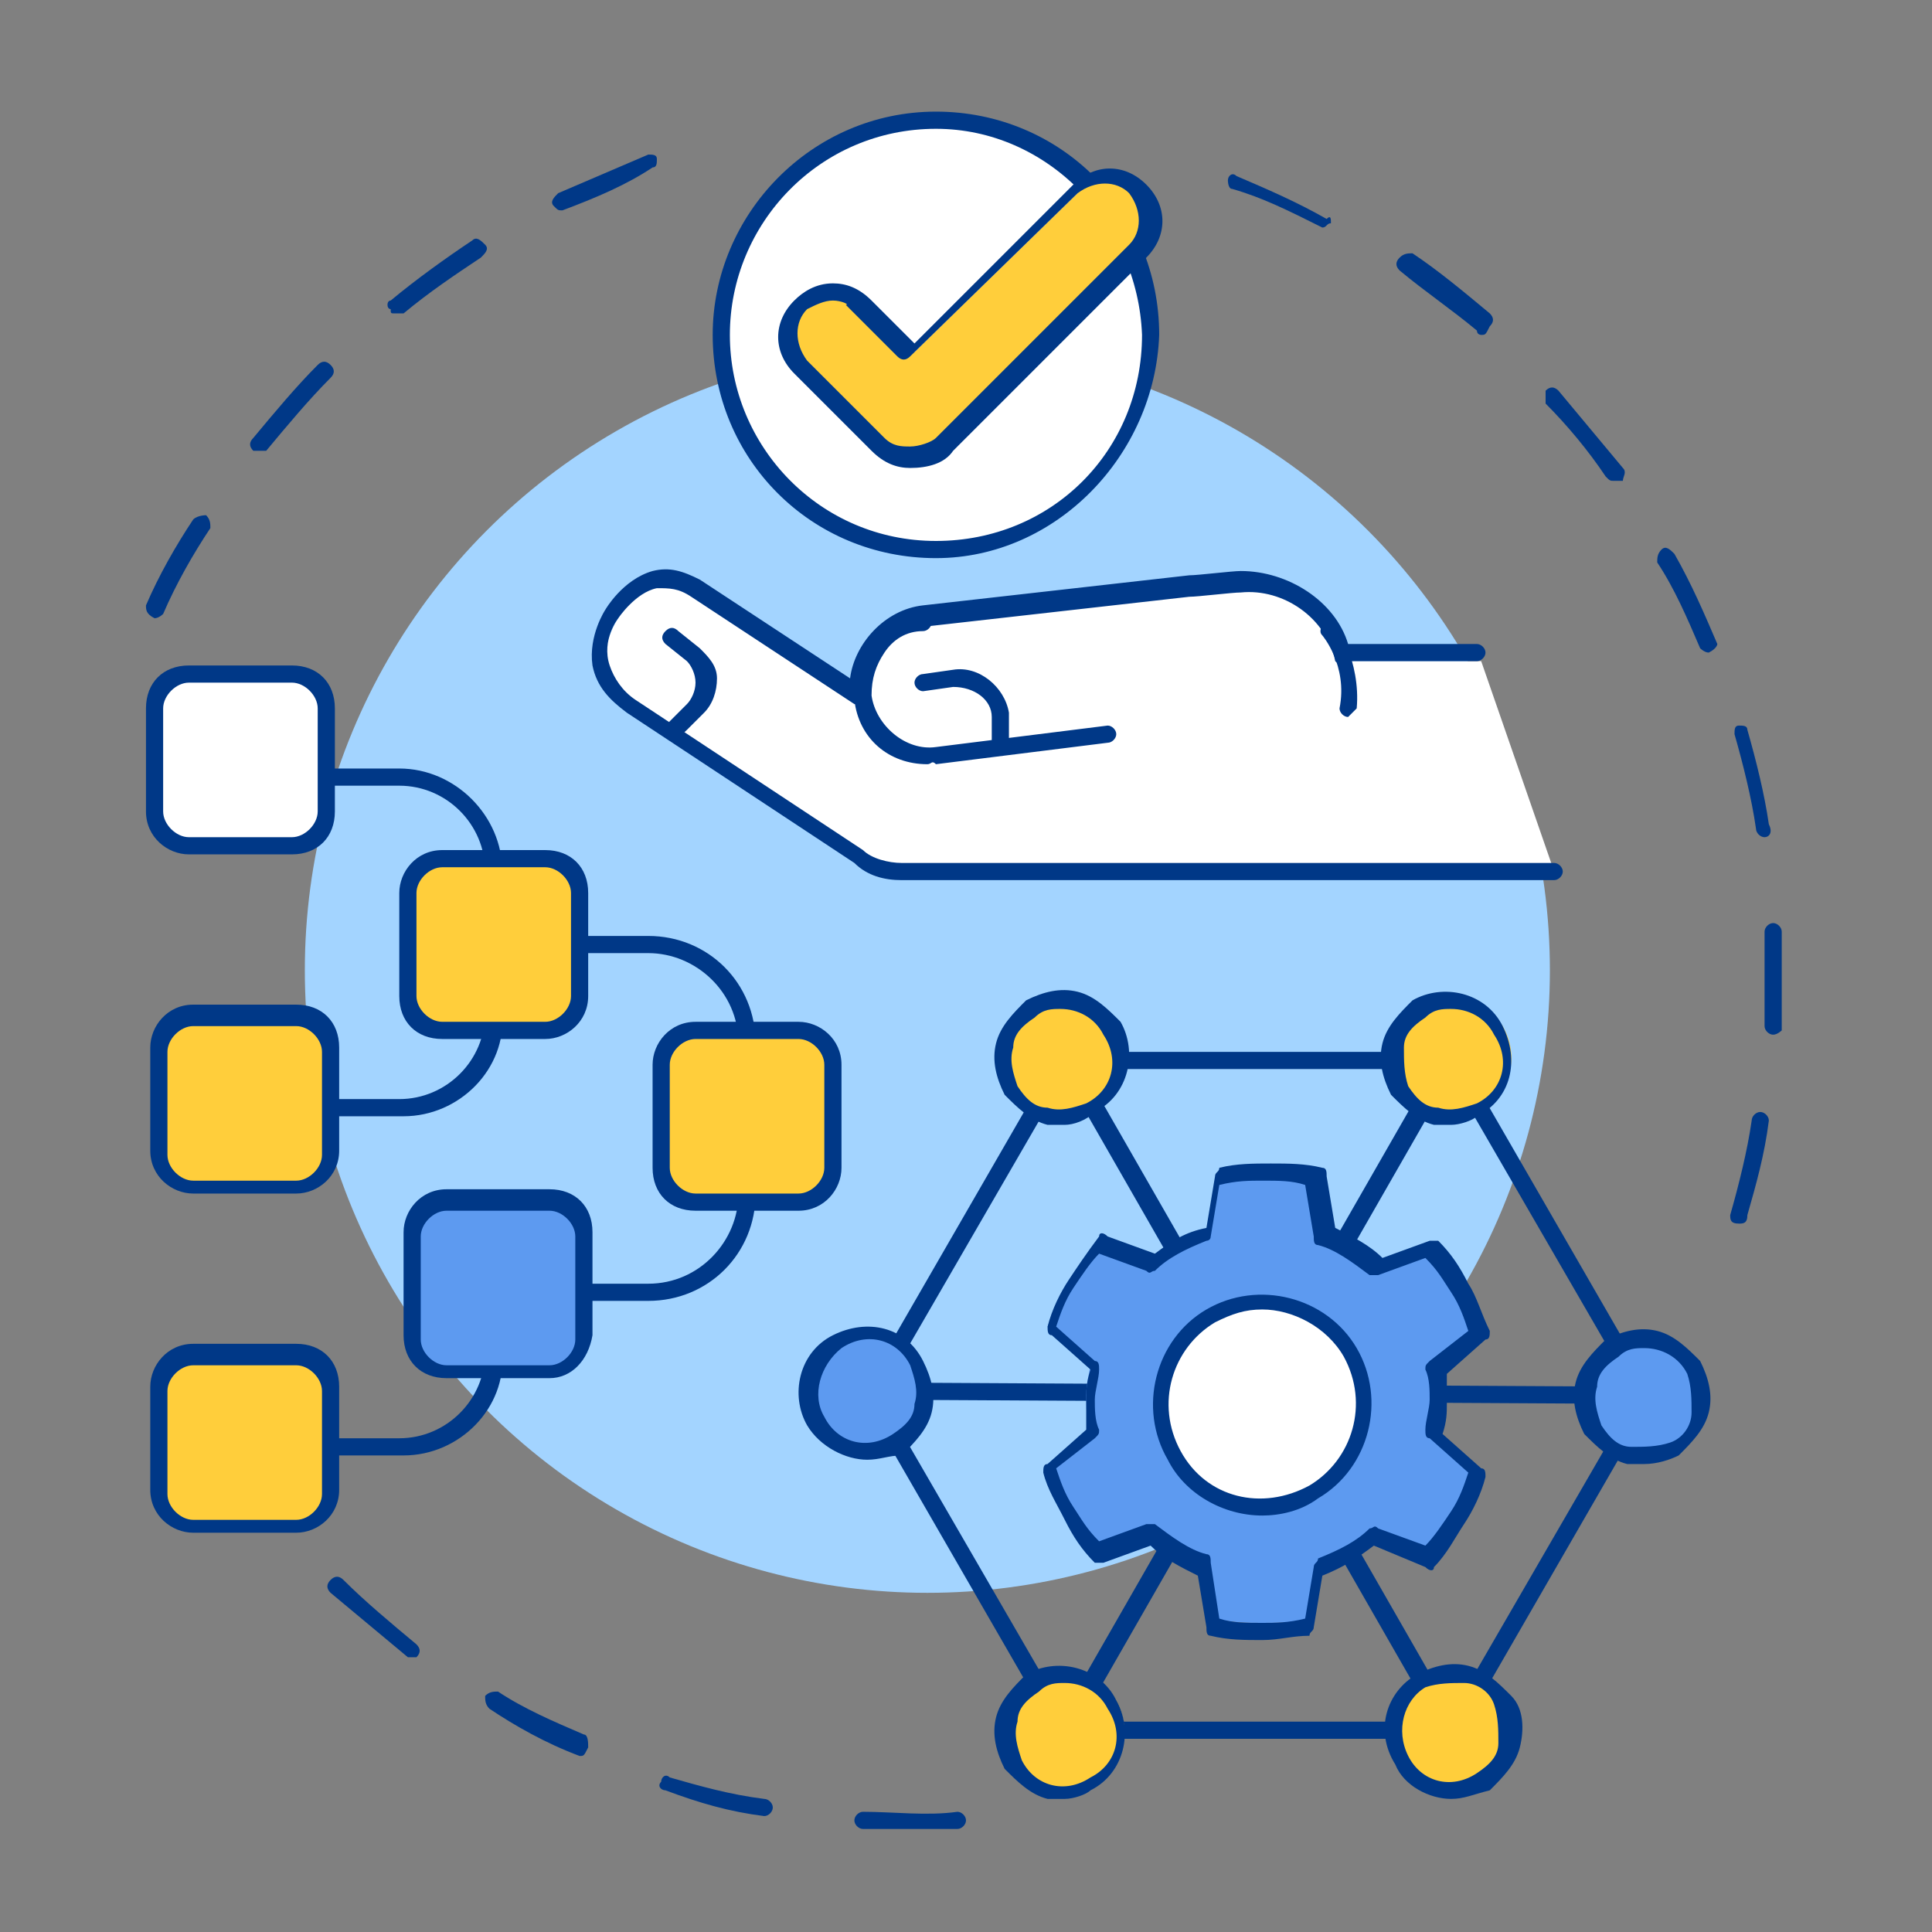 <?xml version="1.0" encoding="utf-8"?>
<!-- Generator: Adobe Illustrator 26.1.0, SVG Export Plug-In . SVG Version: 6.00 Build 0)  -->
<svg version="1.1" id="Layer_1" xmlns="http://www.w3.org/2000/svg" xmlns:xlink="http://www.w3.org/1999/xlink" x="0px" y="0px"
	 viewBox="0 0 45 45" style="enable-background:new 0 0 45 45;" xml:space="preserve">
<rect x="0" y="0" width="45" height="45" fill="#808080" stroke="none"/>
<style type="text/css">
	.st0{fill:#003887;}
	.st1{fill:#A3D4FF;}
	.st2{fill:#FFCE3B;}
	.st3{fill:#5D9AF0;}
	.st4{fill:#FFFFFF;}
</style>
<g>
	<g>
		<g>
			<g>
				<path class="st0" d="M3.6,14.4C3.6,14.4,3.6,14.4,3.6,14.4c-0.2-0.1-0.2-0.2-0.2-0.3c0.3-0.7,0.7-1.4,1.1-2
					C4.6,12,4.8,12,4.8,12c0.1,0.1,0.1,0.2,0.1,0.3c-0.4,0.6-0.8,1.3-1.1,2C3.8,14.3,3.7,14.4,3.6,14.4z M6,10.5c0,0-0.1,0-0.1,0
					c-0.1-0.1-0.1-0.2,0-0.3c0.5-0.6,1-1.2,1.5-1.7c0.1-0.1,0.2-0.1,0.3,0c0.1,0.1,0.1,0.2,0,0.3c-0.5,0.5-1,1.1-1.5,1.7
					C6.2,10.5,6.1,10.5,6,10.5z M9.2,7.3c-0.1,0-0.1,0-0.1-0.1C9,7.2,9,7,9.1,7C9.7,6.5,10.4,6,11,5.6c0.1-0.1,0.2,0,0.3,0.1
					s0,0.2-0.1,0.3C10.6,6.4,10,6.8,9.4,7.3C9.3,7.3,9.3,7.3,9.2,7.3z M13.1,4.9c-0.1,0-0.1,0-0.2-0.1c-0.1-0.1,0-0.2,0.1-0.3
					c0.7-0.3,1.4-0.6,2.1-0.9c0.1,0,0.2,0,0.2,0.1c0,0.1,0,0.2-0.1,0.2C14.6,4.3,13.9,4.6,13.1,4.9C13.2,4.9,13.1,4.9,13.1,4.9z"/>
			</g>
			<g>
				<path class="st0" d="M21.6,42.6c-0.5,0-1,0-1.5,0c-0.1,0-0.2-0.1-0.2-0.2s0.1-0.2,0.2-0.2c0.7,0,1.5,0.1,2.2,0
					c0.1,0,0.2,0.1,0.2,0.2c0,0.1-0.1,0.2-0.2,0.2C22.1,42.6,21.8,42.6,21.6,42.6z M17.8,42.3C17.8,42.3,17.8,42.3,17.8,42.3
					c-0.8-0.1-1.5-0.3-2.3-0.6c-0.1,0-0.2-0.1-0.1-0.2c0-0.1,0.1-0.2,0.2-0.1c0.7,0.2,1.4,0.4,2.2,0.5c0.1,0,0.2,0.1,0.2,0.2
					C18,42.2,17.9,42.3,17.8,42.3z M13.5,40.9C13.5,40.9,13.4,40.9,13.5,40.9c-0.8-0.3-1.5-0.7-2.1-1.1c-0.1-0.1-0.1-0.2-0.1-0.3
					c0.1-0.1,0.2-0.1,0.3-0.1c0.6,0.4,1.3,0.7,2,1c0.1,0,0.1,0.2,0.1,0.3C13.6,40.9,13.6,40.9,13.5,40.9z M9.6,38.6c0,0-0.1,0-0.1,0
					c-0.6-0.5-1.2-1-1.8-1.5c-0.1-0.1-0.1-0.2,0-0.3c0.1-0.1,0.2-0.1,0.3,0c0.5,0.5,1.1,1,1.7,1.5c0.1,0.1,0.1,0.2,0,0.3
					C9.7,38.6,9.6,38.6,9.6,38.6z"/>
			</g>
			<g>
				<path class="st0" d="M40.5,28.5C40.5,28.5,40.5,28.5,40.5,28.5c-0.2,0-0.2-0.1-0.2-0.2c0.2-0.7,0.4-1.5,0.5-2.2
					c0-0.1,0.1-0.2,0.2-0.2s0.2,0.1,0.2,0.2c-0.1,0.8-0.3,1.5-0.5,2.2C40.7,28.5,40.6,28.5,40.5,28.5z M41.3,24.1L41.3,24.1
					c-0.1,0-0.2-0.1-0.2-0.2c0-0.4,0-0.8,0-1.2c0-0.3,0-0.7,0-1c0-0.1,0.1-0.2,0.2-0.2c0.1,0,0.2,0.1,0.2,0.2c0,0.3,0,0.7,0,1
					c0,0.4,0,0.8,0,1.3C41.5,24,41.4,24.1,41.3,24.1z M41.1,19.5c-0.1,0-0.2-0.1-0.2-0.2c-0.1-0.7-0.3-1.5-0.5-2.2
					c0-0.1,0-0.2,0.1-0.2c0.1,0,0.2,0,0.2,0.1c0.2,0.7,0.4,1.5,0.5,2.2C41.3,19.4,41.2,19.5,41.1,19.5
					C41.1,19.5,41.1,19.5,41.1,19.5z M39.8,15.2c-0.1,0-0.2-0.1-0.2-0.1c-0.3-0.7-0.6-1.4-1-2c0-0.1,0-0.2,0.1-0.3
					c0.1-0.1,0.2,0,0.3,0.1c0.4,0.7,0.7,1.4,1,2.1C40,15,40,15.1,39.8,15.2C39.9,15.2,39.8,15.2,39.8,15.2z M37.6,11.2
					c-0.1,0-0.1,0-0.2-0.1C37,10.5,36.5,9.9,36,9.4C36,9.3,36,9.2,36,9.1c0.1-0.1,0.2-0.1,0.3,0c0.5,0.6,1,1.2,1.5,1.8
					c0.1,0.1,0,0.2,0,0.3C37.7,11.2,37.6,11.2,37.6,11.2z M34.5,7.8c0,0-0.1,0-0.1-0.1c-0.6-0.5-1.2-0.9-1.8-1.4
					c-0.1-0.1-0.1-0.2,0-0.3s0.2-0.1,0.3-0.1c0.6,0.4,1.2,0.9,1.8,1.4c0.1,0.1,0.1,0.2,0,0.3C34.6,7.8,34.6,7.8,34.5,7.8z M30.8,5.3
					C30.8,5.3,30.7,5.3,30.8,5.3c-0.8-0.4-1.4-0.7-2.1-0.9c-0.1,0-0.1-0.2-0.1-0.2c0-0.1,0.1-0.2,0.2-0.1c0.7,0.3,1.4,0.6,2.1,1
					C31,5,31,5.1,31,5.2C30.9,5.2,30.9,5.3,30.8,5.3z"/>
			</g>
			<circle class="st1" cx="21.6" cy="22.6" r="14.5"/>
		</g>
		<g>
			<g>
				<g>
					<path class="st0" d="M33.8,40.5h-9c-0.1,0-0.1,0-0.2-0.1l-4.5-7.8c0-0.1,0-0.1,0-0.2l4.5-7.8c0-0.1,0.1-0.1,0.2-0.1h9
						c0.1,0,0.1,0,0.2,0.1l4.5,7.8c0,0.1,0,0.1,0,0.2L34,40.4C33.9,40.5,33.9,40.5,33.8,40.5z M24.9,40.1h8.8l4.4-7.6l-4.4-7.6h-8.8
						l-4.4,7.6L24.9,40.1z"/>
				</g>
				<g>
					<path class="st0" d="M38.3,32.7L38.3,32.7l-18.1-0.1c-0.1,0-0.2-0.1-0.2-0.2s0.1-0.2,0.2-0.2l18.1,0.1c0.1,0,0.2,0.1,0.2,0.2
						C38.5,32.6,38.4,32.7,38.3,32.7z"/>
				</g>
				<g>
					<path class="st0" d="M24.8,40.5c0,0-0.1,0-0.1,0c-0.1,0-0.1-0.2-0.1-0.3l9-15.7c0-0.1,0.2-0.1,0.3-0.1c0.1,0,0.1,0.2,0.1,0.3
						l-9,15.7C24.9,40.5,24.8,40.5,24.8,40.5z"/>
				</g>
				<g>
					<path class="st0" d="M33.8,40.5c-0.1,0-0.1,0-0.2-0.1l-9-15.7c0-0.1,0-0.2,0.1-0.3c0.1,0,0.2,0,0.3,0.1l9,15.7
						c0,0.1,0,0.2-0.1,0.3C33.9,40.5,33.8,40.5,33.8,40.5z"/>
				</g>
				<g>
					<path class="st2" d="M23.6,25.3c0.4,0.6,1.2,0.9,1.9,0.5s0.9-1.2,0.5-1.9c-0.4-0.6-1.2-0.9-1.9-0.5
						C23.4,23.8,23.2,24.7,23.6,25.3z"/>
					<path class="st0" d="M24.8,26.2c-0.1,0-0.3,0-0.4,0c-0.4-0.1-0.7-0.4-1-0.7l0,0c-0.2-0.4-0.3-0.8-0.2-1.2
						c0.1-0.4,0.4-0.7,0.7-1c0.4-0.2,0.8-0.3,1.2-0.2c0.4,0.1,0.7,0.4,1,0.7c0.4,0.7,0.2,1.7-0.6,2.1C25.3,26.1,25,26.2,24.8,26.2z
						 M24.7,23.5c-0.2,0-0.4,0-0.6,0.2c-0.3,0.2-0.5,0.4-0.5,0.7c-0.1,0.3,0,0.6,0.1,0.9l0,0c0.2,0.3,0.4,0.5,0.7,0.5
						c0.3,0.1,0.6,0,0.9-0.1c0.6-0.3,0.8-1,0.4-1.6C25.5,23.7,25.1,23.5,24.7,23.5z"/>
				</g>
				<g>
					<path class="st2" d="M32.6,25.3c0.4,0.6,1.2,0.9,1.9,0.5s0.9-1.2,0.5-1.9c-0.4-0.6-1.2-0.9-1.9-0.5
						C32.4,23.8,32.2,24.6,32.6,25.3z"/>
					<path class="st0" d="M33.8,26.2c-0.1,0-0.3,0-0.4,0c-0.4-0.1-0.7-0.4-1-0.7c-0.2-0.4-0.3-0.8-0.2-1.2c0.1-0.4,0.4-0.7,0.7-1
						c0.7-0.4,1.7-0.2,2.1,0.6s0.2,1.7-0.6,2.1C34.3,26.1,34,26.2,33.8,26.2z M33.8,23.5c-0.2,0-0.4,0-0.6,0.2
						c-0.3,0.2-0.5,0.4-0.5,0.7s0,0.6,0.1,0.9l0,0c0.2,0.3,0.4,0.5,0.7,0.5c0.3,0.1,0.6,0,0.9-0.1c0.6-0.3,0.8-1,0.4-1.6
						C34.6,23.7,34.2,23.5,33.8,23.5z"/>
				</g>
				<g>
					<path class="st3" d="M37.2,33.2c0.4,0.7,1.2,0.9,1.9,0.5s0.9-1.2,0.5-1.9c-0.4-0.6-1.2-0.9-1.9-0.5
						C37,31.7,36.8,32.5,37.2,33.2z"/>
					<path class="st0" d="M38.3,34.1c-0.1,0-0.3,0-0.4,0c-0.4-0.1-0.7-0.4-1-0.7l0,0c-0.2-0.4-0.3-0.8-0.2-1.2
						c0.1-0.4,0.4-0.7,0.7-1c0.4-0.2,0.8-0.3,1.2-0.2c0.4,0.1,0.7,0.4,1,0.7c0.2,0.4,0.3,0.8,0.2,1.2c-0.1,0.4-0.4,0.7-0.7,1
						C38.9,34,38.6,34.1,38.3,34.1z M38.3,31.4c-0.2,0-0.4,0-0.6,0.2c-0.3,0.2-0.5,0.4-0.5,0.7c-0.1,0.3,0,0.6,0.1,0.9l0,0
						c0.2,0.3,0.4,0.5,0.7,0.5s0.6,0,0.9-0.1s0.5-0.4,0.5-0.7s0-0.6-0.1-0.9C39.1,31.6,38.7,31.4,38.3,31.4z"/>
				</g>
				<g>
					<path class="st2" d="M32.6,41c0.4,0.7,1.2,0.9,1.9,0.5s0.9-1.2,0.5-1.9s-1.2-0.9-1.9-0.5C32.5,39.5,32.2,40.3,32.6,41z"/>
					<path class="st0" d="M33.8,41.9c-0.5,0-1.1-0.3-1.3-0.8l0,0C32,40.3,32.3,39.4,33,39c0.4-0.2,0.8-0.3,1.2-0.2
						c0.4,0.1,0.7,0.4,1,0.7s0.3,0.8,0.2,1.2c-0.1,0.4-0.4,0.7-0.7,1C34.3,41.8,34.1,41.9,33.8,41.9z M32.8,40.9
						c0.3,0.6,1,0.8,1.6,0.4c0.3-0.2,0.5-0.4,0.5-0.7s0-0.6-0.1-0.9s-0.4-0.5-0.7-0.5s-0.6,0-0.9,0.1C32.7,39.6,32.5,40.3,32.8,40.9
						L32.8,40.9z"/>
				</g>
				<g>
					<path class="st2" d="M23.6,41c0.4,0.7,1.2,0.9,1.9,0.5c0.6-0.4,0.9-1.2,0.5-1.9s-1.2-0.9-1.9-0.5S23.2,40.4,23.6,41z"/>
					<path class="st0" d="M24.8,41.9c-0.1,0-0.3,0-0.4,0c-0.4-0.1-0.7-0.4-1-0.7l0,0c-0.2-0.4-0.3-0.8-0.2-1.2
						c0.1-0.4,0.4-0.7,0.7-1c0.7-0.4,1.7-0.2,2.1,0.6c0.4,0.7,0.2,1.7-0.6,2.1C25.3,41.8,25,41.9,24.8,41.9z M24.8,39.2
						c-0.2,0-0.4,0-0.6,0.2c-0.3,0.2-0.5,0.4-0.5,0.7c-0.1,0.3,0,0.6,0.1,0.9l0,0c0.3,0.6,1,0.8,1.6,0.4c0.6-0.3,0.8-1,0.4-1.6
						C25.6,39.4,25.2,39.2,24.8,39.2z"/>
				</g>
				<g>
					<path class="st3" d="M19,33.1c0.4,0.7,1.2,0.9,1.9,0.5s0.9-1.2,0.5-1.9c-0.4-0.6-1.2-0.9-1.9-0.5C18.9,31.6,18.6,32.5,19,33.1z
						"/>
					<path class="st0" d="M20.2,34c-0.5,0-1.1-0.3-1.4-0.8l0,0c-0.4-0.7-0.2-1.7,0.6-2.1s1.7-0.2,2.1,0.6c0.2,0.4,0.3,0.8,0.2,1.2
						c-0.1,0.4-0.4,0.7-0.7,1C20.7,33.9,20.5,34,20.2,34z M19.2,33c0.3,0.6,1,0.8,1.6,0.4c0.3-0.2,0.5-0.4,0.5-0.7
						c0.1-0.3,0-0.6-0.1-0.9c-0.3-0.6-1-0.8-1.6-0.4C19.1,31.8,18.9,32.5,19.2,33L19.2,33z"/>
				</g>
				<g>
					<g>
						<path class="st3" d="M33.5,32.7c0-0.3,0-0.5-0.1-0.8l1-0.8c-0.1-0.4-0.3-0.7-0.5-1.1c-0.2-0.3-0.4-0.6-0.7-0.9l-1.2,0.5
							c-0.4-0.3-0.8-0.6-1.3-0.8l-0.2-1.3c-0.4-0.1-0.8-0.1-1.1-0.1s-0.8,0-1.1,0.1l-0.2,1.3c-0.5,0.2-0.9,0.4-1.3,0.7l-1.2-0.5
							c-0.3,0.3-0.5,0.6-0.7,0.9s-0.4,0.7-0.5,1l1,0.8c0,0.2-0.1,0.5-0.1,0.8c0,0.3,0,0.5,0.1,0.8l-1,0.8c0.1,0.4,0.3,0.7,0.5,1.1
							c0.2,0.3,0.4,0.7,0.7,0.9l1.2-0.5c0.4,0.3,0.8,0.6,1.3,0.8l0.2,1.3c0.4,0.1,0.8,0.1,1.1,0.1s0.8,0,1.1-0.1l0.2-1.3
							c0.5-0.2,0.9-0.4,1.3-0.7l1.2,0.5c0.3-0.3,0.5-0.6,0.7-0.9c0.2-0.3,0.3-0.7,0.5-1l-1-0.8C33.4,33.2,33.5,33,33.5,32.7z"/>
						<path class="st0" d="M29.4,38.2C29.4,38.2,29.4,38.2,29.4,38.2c-0.4,0-0.8,0-1.2-0.1c-0.1,0-0.1-0.1-0.1-0.2l-0.2-1.2
							c-0.4-0.2-0.8-0.4-1.1-0.7l-1.1,0.4c-0.1,0-0.2,0-0.2,0c-0.3-0.3-0.5-0.6-0.7-1s-0.4-0.7-0.5-1.1c0-0.1,0-0.2,0.1-0.2l0.9-0.8
							c0-0.2,0-0.5,0-0.7c0-0.2,0-0.4,0.1-0.7l-0.9-0.8c-0.1,0-0.1-0.1-0.1-0.2c0.1-0.4,0.3-0.8,0.5-1.1c0.2-0.3,0.4-0.6,0.7-1
							c0-0.1,0.1-0.1,0.2,0l1.1,0.4c0.4-0.3,0.7-0.5,1.2-0.6l0.2-1.2c0-0.1,0.1-0.1,0.1-0.2c0.4-0.1,0.8-0.1,1.2-0.1
							c0.4,0,0.8,0,1.2,0.1c0.1,0,0.1,0.1,0.1,0.2l0.2,1.2c0.4,0.2,0.8,0.4,1.1,0.7l1.1-0.4c0.1,0,0.2,0,0.2,0
							c0.3,0.3,0.5,0.6,0.7,1c0.2,0.3,0.3,0.7,0.5,1.1c0,0.1,0,0.2-0.1,0.2l-0.9,0.8c0,0.2,0,0.5,0,0.7c0,0.2,0,0.4-0.1,0.7l0.9,0.8
							c0.1,0,0.1,0.1,0.1,0.2c-0.1,0.4-0.3,0.8-0.5,1.1c-0.2,0.3-0.4,0.7-0.7,1c0,0.1-0.1,0.1-0.2,0L32,36c-0.4,0.3-0.7,0.5-1.2,0.7
							l-0.2,1.2c0,0.1-0.1,0.1-0.1,0.2C30.1,38.1,29.8,38.2,29.4,38.2z M28.4,37.7c0.3,0.1,0.6,0.1,1,0.1c0.3,0,0.6,0,1-0.1l0.2-1.2
							c0-0.1,0.1-0.1,0.1-0.2c0.5-0.2,0.9-0.4,1.2-0.7c0.1,0,0.1-0.1,0.2,0l1.1,0.4c0.2-0.2,0.4-0.5,0.6-0.8
							c0.2-0.3,0.3-0.6,0.4-0.9l-0.9-0.8c-0.1,0-0.1-0.1-0.1-0.2c0-0.2,0.1-0.5,0.1-0.7h0.2h-0.2c0-0.2,0-0.5-0.1-0.7
							c0-0.1,0-0.1,0.1-0.2l0.9-0.7c-0.1-0.3-0.2-0.6-0.4-0.9c-0.2-0.3-0.3-0.5-0.6-0.8l-1.1,0.4c-0.1,0-0.1,0-0.2,0
							c-0.4-0.3-0.8-0.6-1.2-0.7c-0.1,0-0.1-0.1-0.1-0.2l-0.2-1.2c-0.3-0.1-0.6-0.1-1-0.1c-0.3,0-0.6,0-1,0.1l-0.2,1.2
							c0,0.1-0.1,0.1-0.1,0.1c-0.5,0.2-0.9,0.4-1.2,0.7c-0.1,0-0.1,0.1-0.2,0l-1.1-0.4c-0.2,0.2-0.4,0.5-0.6,0.8
							c-0.2,0.3-0.3,0.6-0.4,0.9l0.9,0.8c0.1,0,0.1,0.1,0.1,0.2c0,0.2-0.1,0.5-0.1,0.7c0,0.2,0,0.5,0.1,0.7c0,0.1,0,0.1-0.1,0.2
							l-0.9,0.7c0.1,0.3,0.2,0.6,0.4,0.9c0.2,0.3,0.3,0.5,0.6,0.8l1.1-0.4c0.1,0,0.1,0,0.2,0c0.4,0.3,0.8,0.6,1.2,0.7
							c0.1,0,0.1,0.1,0.1,0.2L28.4,37.7z"/>
					</g>
					<g>
						<g>
							<circle class="st4" cx="29.4" cy="32.7" r="2.4"/>
							<path class="st0" d="M29.4,35.3c-0.9,0-1.8-0.5-2.2-1.3c-0.7-1.2-0.3-2.8,0.9-3.5c1.2-0.7,2.8-0.3,3.5,0.9
								c0.7,1.2,0.3,2.8-0.9,3.5C30.3,35.2,29.8,35.3,29.4,35.3z M29.4,30.5c-0.4,0-0.7,0.1-1.1,0.3c-1,0.6-1.4,1.9-0.8,3
								s1.9,1.4,3,0.8c1-0.6,1.4-1.9,0.8-3C30.9,30.9,30.1,30.5,29.4,30.5z"/>
						</g>
					</g>
				</g>
			</g>
			<g>
				<g>
					<g>
						<path class="st4" d="M34.5,15.4h-3.1v0.1c-0.3-1.1-1.2-1.8-2.4-1.8l0,0c-0.2,0-1,0.1-1.2,0.1l-6.2,0.7
							c-0.9,0.1-1.5,0.9-1.5,1.7l0,0c0,0,0,0.1,0,0.1l-1.1-0.7l-2.7-1.8c-1.1-0.8-1.9,0.6-1.9,0.6s-0.9,1.3,0.4,2.1L20,20
							c0.3,0.2,0.6,0.3,1,0.3h15.2L34.5,15.4z"/>
						<path class="st0" d="M21,20.5c-0.4,0-0.8-0.1-1.1-0.4l-5.3-3.5c-0.4-0.3-0.7-0.6-0.8-1.1c-0.1-0.7,0.3-1.3,0.3-1.3
							c0,0,0.4-0.7,1.1-0.9c0.4-0.1,0.7,0,1.1,0.2l3.5,2.3c0.1-0.8,0.8-1.6,1.7-1.7l6.2-0.7c0.2,0,1-0.1,1.2-0.1
							c1.1,0,2.2,0.7,2.5,1.7h3c0.1,0,0.2,0.1,0.2,0.2s-0.1,0.2-0.2,0.2h-3c0,0-0.1,0.1-0.1,0.1c-0.1,0-0.2-0.1-0.2-0.1
							c-0.2-1-1.2-1.7-2.2-1.6c-0.2,0-1,0.1-1.2,0.1l-6.2,0.7c-0.8,0.1-1.4,0.8-1.3,1.5c0,0,0,0.1,0,0.1c0,0.1,0,0.2-0.1,0.2
							c-0.1,0-0.1,0-0.2,0l-3.8-2.5c-0.3-0.2-0.5-0.2-0.8-0.2c-0.5,0.1-0.9,0.7-0.9,0.7s-0.4,0.5-0.2,1.1c0.1,0.3,0.3,0.6,0.6,0.8
							l5.3,3.5l0,0c0.2,0.2,0.6,0.3,0.9,0.3h15.2c0.1,0,0.2,0.1,0.2,0.2s-0.1,0.2-0.2,0.2L21,20.5C21,20.5,21,20.5,21,20.5z"/>
					</g>
					<g>
						<path class="st0" d="M21.6,17.8c-0.9,0-1.6-0.6-1.7-1.5c-0.1-0.4,0.1-0.9,0.4-1.3c0.3-0.4,0.7-0.6,1.2-0.7
							c0.1,0,0.2,0.1,0.2,0.2c0,0.1-0.1,0.2-0.2,0.2c-0.4,0-0.7,0.2-0.9,0.5c-0.2,0.3-0.3,0.6-0.3,1c0.1,0.7,0.8,1.3,1.5,1.2l4-0.5
							c0.1,0,0.2,0.1,0.2,0.2c0,0.1-0.1,0.2-0.2,0.2l-4,0.5C21.7,17.7,21.7,17.8,21.6,17.8z"/>
					</g>
					<g>
						<path class="st0" d="M31.4,16.7C31.3,16.7,31.3,16.7,31.4,16.7c-0.1,0-0.2-0.1-0.2-0.2c0.2-1-0.4-1.7-0.4-1.7
							c-0.1-0.1,0-0.2,0-0.3c0.1-0.1,0.2,0,0.3,0c0,0,0.6,0.9,0.5,2C31.5,16.6,31.4,16.7,31.4,16.7z"/>
					</g>
					<g>
						<path class="st0" d="M23.3,17.5c-0.1,0-0.2-0.1-0.2-0.2l0-0.6c0-0.4-0.4-0.7-0.9-0.7l-0.7,0.1c-0.1,0-0.2-0.1-0.2-0.2
							c0-0.1,0.1-0.2,0.2-0.2l0.7-0.1c0.6-0.1,1.2,0.4,1.3,1c0,0,0,0,0,0l0,0.6C23.5,17.4,23.4,17.5,23.3,17.5L23.3,17.5z"/>
					</g>
					<g>
						<path class="st0" d="M15.7,17.2c-0.1,0-0.1,0-0.1-0.1c-0.1-0.1-0.1-0.2,0-0.3l0.4-0.4c0.1-0.1,0.2-0.3,0.2-0.5
							c0-0.2-0.1-0.4-0.2-0.5l-0.5-0.4c-0.1-0.1-0.1-0.2,0-0.3c0.1-0.1,0.2-0.1,0.3,0l0.5,0.4c0.2,0.2,0.4,0.4,0.4,0.7
							c0,0.3-0.1,0.6-0.3,0.8l0,0l-0.4,0.4C15.8,17.2,15.7,17.2,15.7,17.2z M16.1,16.7L16.1,16.7L16.1,16.7z"/>
					</g>
				</g>
				<g>
					<g>
						<g>
							<circle class="st4" cx="21.8" cy="7.8" r="5"/>
							<path class="st0" d="M21.8,13c-2.9,0-5.2-2.3-5.2-5.2c0-2.8,2.3-5.2,5.2-5.2s5.2,2.3,5.2,5.2C26.9,10.6,24.6,13,21.8,13z
								 M21.8,3C19.1,3,17,5.2,17,7.8s2.1,4.8,4.8,4.8s4.8-2.1,4.8-4.8C26.5,5.2,24.4,3,21.8,3z"/>
						</g>
					</g>
					<g>
						<path class="st2" d="M26.6,4.4L26.6,4.4c-0.4-0.4-1-0.4-1.4,0l-3.9,3.8l-1.2-1.2c-0.4-0.4-1-0.4-1.4,0c-0.4,0.4-0.4,1,0,1.4
							l1.8,1.8c0.2,0.2,0.5,0.3,0.8,0.3c0.3,0,0.6-0.1,0.8-0.3l4.5-4.5C27,5.5,27,4.8,26.6,4.4z"/>
						<path class="st0" d="M21.2,10.9c-0.3,0-0.6-0.1-0.9-0.4l-1.8-1.8c-0.5-0.5-0.5-1.2,0-1.7c0.2-0.2,0.5-0.4,0.9-0.4
							c0.3,0,0.6,0.1,0.9,0.4l1,1L25,4.3c0.5-0.5,1.2-0.5,1.7,0l0,0c0.5,0.5,0.5,1.2,0,1.7l-4.5,4.5C22,10.8,21.6,10.9,21.2,10.9
							C21.2,10.9,21.2,10.9,21.2,10.9z M19.4,7c-0.2,0-0.4,0.1-0.6,0.2c-0.3,0.3-0.3,0.8,0,1.2l1.8,1.8c0.2,0.2,0.4,0.2,0.6,0.2
							c0,0,0,0,0,0c0.2,0,0.5-0.1,0.6-0.2l4.5-4.5c0.3-0.3,0.3-0.8,0-1.2c-0.3-0.3-0.8-0.3-1.2,0l-3.9,3.8c-0.1,0.1-0.2,0.1-0.3,0
							l-1.2-1.2C19.8,7.1,19.6,7,19.4,7z"/>
					</g>
				</g>
			</g>
			<g>
				<g>
					<g>
						<path class="st0" d="M9.4,26H6c-0.1,0-0.2-0.1-0.2-0.2s0.1-0.2,0.2-0.2h3.3c1.1,0,2-0.9,2-2v-3.3c0-1.1-0.9-2-2-2H6
							c-0.1,0-0.2-0.1-0.2-0.2s0.1-0.2,0.2-0.2h3.3c1.3,0,2.4,1.1,2.4,2.4v3.3C11.8,24.9,10.7,26,9.4,26z"/>
					</g>
					<g>
						<path class="st4" d="M6.7,19.7H4.5c-0.5,0-0.9-0.4-0.9-0.9v-2.2c0-0.5,0.4-0.9,0.9-0.9h2.2c0.5,0,0.9,0.4,0.9,0.9v2.2
							C7.6,19.3,7.2,19.7,6.7,19.7z"/>
						<path class="st0" d="M6.8,19.9H4.4c-0.5,0-1-0.4-1-1v-2.4c0-0.6,0.4-1,1-1h2.4c0.6,0,1,0.4,1,1v2.4
							C7.8,19.5,7.4,19.9,6.8,19.9z M4.4,15.9c-0.3,0-0.6,0.3-0.6,0.6v2.4c0,0.3,0.3,0.6,0.6,0.6h2.4c0.3,0,0.6-0.3,0.6-0.6v-2.4
							c0-0.3-0.3-0.6-0.6-0.6C6.8,15.9,4.4,15.9,4.4,15.9z"/>
					</g>
					<g>
						<path class="st2" d="M6.8,27.6H4.6c-0.5,0-0.9-0.4-0.9-0.9v-2.2c0-0.5,0.4-0.9,0.9-0.9h2.2c0.5,0,0.9,0.4,0.9,0.9v2.2
							C7.7,27.2,7.3,27.6,6.8,27.6z"/>
						<path class="st0" d="M6.9,27.8H4.5c-0.5,0-1-0.4-1-1v-2.4c0-0.5,0.4-1,1-1h2.4c0.6,0,1,0.4,1,1v2.4
							C7.9,27.4,7.4,27.8,6.9,27.8z M4.5,23.9c-0.3,0-0.6,0.3-0.6,0.6v2.4c0,0.3,0.3,0.6,0.6,0.6h2.4c0.3,0,0.6-0.3,0.6-0.6v-2.4
							c0-0.3-0.3-0.6-0.6-0.6H4.5z"/>
					</g>
					<g>
						<path class="st0" d="M9.4,33.9H6c-0.1,0-0.2-0.1-0.2-0.2s0.1-0.2,0.2-0.2h3.3c1.1,0,2-0.9,2-2c0-0.1,0.1-0.2,0.2-0.2
							s0.2,0.1,0.2,0.2C11.8,32.8,10.7,33.9,9.4,33.9z"/>
					</g>
					<g>
						<path class="st2" d="M6.8,35.5H4.6c-0.5,0-0.9-0.4-0.9-0.9v-2.2c0-0.5,0.4-0.9,0.9-0.9h2.2c0.5,0,0.9,0.4,0.9,0.9v2.2
							C7.7,35.2,7.3,35.5,6.8,35.5z"/>
						<path class="st0" d="M6.9,35.7H4.5c-0.5,0-1-0.4-1-1v-2.4c0-0.5,0.4-1,1-1h2.4c0.6,0,1,0.4,1,1v2.4
							C7.9,35.3,7.4,35.7,6.9,35.7z M4.5,31.8c-0.3,0-0.6,0.3-0.6,0.6v2.4c0,0.3,0.3,0.6,0.6,0.6h2.4c0.3,0,0.6-0.3,0.6-0.6v-2.4
							c0-0.3-0.3-0.6-0.6-0.6C6.9,31.8,4.5,31.8,4.5,31.8z"/>
					</g>
					<g>
						<g>
							<path class="st0" d="M15.1,30.3h-3.6c-0.1,0-0.2-0.1-0.2-0.2s0.1-0.2,0.2-0.2h3.6c1.2,0,2.1-1,2.1-2.1v-3.5
								c0-1.2-1-2.1-2.1-2.1h-3.6c-0.1,0-0.2-0.1-0.2-0.2s0.1-0.2,0.2-0.2h3.6c1.4,0,2.5,1.1,2.5,2.5v3.5
								C17.6,29.2,16.5,30.3,15.1,30.3z"/>
						</g>
						<g>
							<path class="st2" d="M12.6,24h-2.2c-0.5,0-0.9-0.4-0.9-0.9v-2.2c0-0.5,0.4-0.9,0.9-0.9h2.2c0.5,0,0.9,0.4,0.9,0.9v2.2
								C13.5,23.6,13.1,24,12.6,24z"/>
							<path class="st0" d="M12.7,24.2h-2.4c-0.6,0-1-0.4-1-1v-2.4c0-0.5,0.4-1,1-1h2.4c0.6,0,1,0.4,1,1v2.4
								C13.7,23.8,13.2,24.2,12.7,24.2z M10.3,20.2c-0.3,0-0.6,0.3-0.6,0.6v2.4c0,0.3,0.3,0.6,0.6,0.6h2.4c0.3,0,0.6-0.3,0.6-0.6
								v-2.4c0-0.3-0.3-0.6-0.6-0.6H10.3z"/>
						</g>
						<g>
							<path class="st3" d="M12.6,31.9h-2.2c-0.5,0-0.9-0.4-0.9-0.9v-2.2c0-0.5,0.4-0.9,0.9-0.9h2.2c0.5,0,0.9,0.4,0.9,0.9V31
								C13.5,31.5,13.1,31.9,12.6,31.9z"/>
							<path class="st0" d="M12.8,32.1h-2.4c-0.6,0-1-0.4-1-1v-2.4c0-0.5,0.4-1,1-1h2.4c0.6,0,1,0.4,1,1v2.4
								C13.7,31.7,13.3,32.1,12.8,32.1z M10.4,28.2c-0.3,0-0.6,0.3-0.6,0.6v2.4c0,0.3,0.3,0.6,0.6,0.6h2.4c0.3,0,0.6-0.3,0.6-0.6
								v-2.4c0-0.3-0.3-0.6-0.6-0.6C12.8,28.2,10.4,28.2,10.4,28.2z"/>
						</g>
						<g>
							<path class="st2" d="M18.5,28h-2.2c-0.5,0-0.9-0.4-0.9-0.9v-2.2c0-0.5,0.4-0.9,0.9-0.9h2.2c0.5,0,0.9,0.4,0.9,0.9v2.2
								C19.4,27.6,19,28,18.5,28z"/>
							<path class="st0" d="M18.6,28.2h-2.4c-0.6,0-1-0.4-1-1v-2.4c0-0.5,0.4-1,1-1h2.4c0.5,0,1,0.4,1,1v2.4
								C19.6,27.7,19.2,28.2,18.6,28.2z M16.2,24.2c-0.3,0-0.6,0.3-0.6,0.6v2.4c0,0.3,0.3,0.6,0.6,0.6h2.4c0.3,0,0.6-0.3,0.6-0.6
								v-2.4c0-0.3-0.3-0.6-0.6-0.6H16.2z"/>
						</g>
					</g>
				</g>
			</g>
		</g>
	</g>
</g>
</svg>
